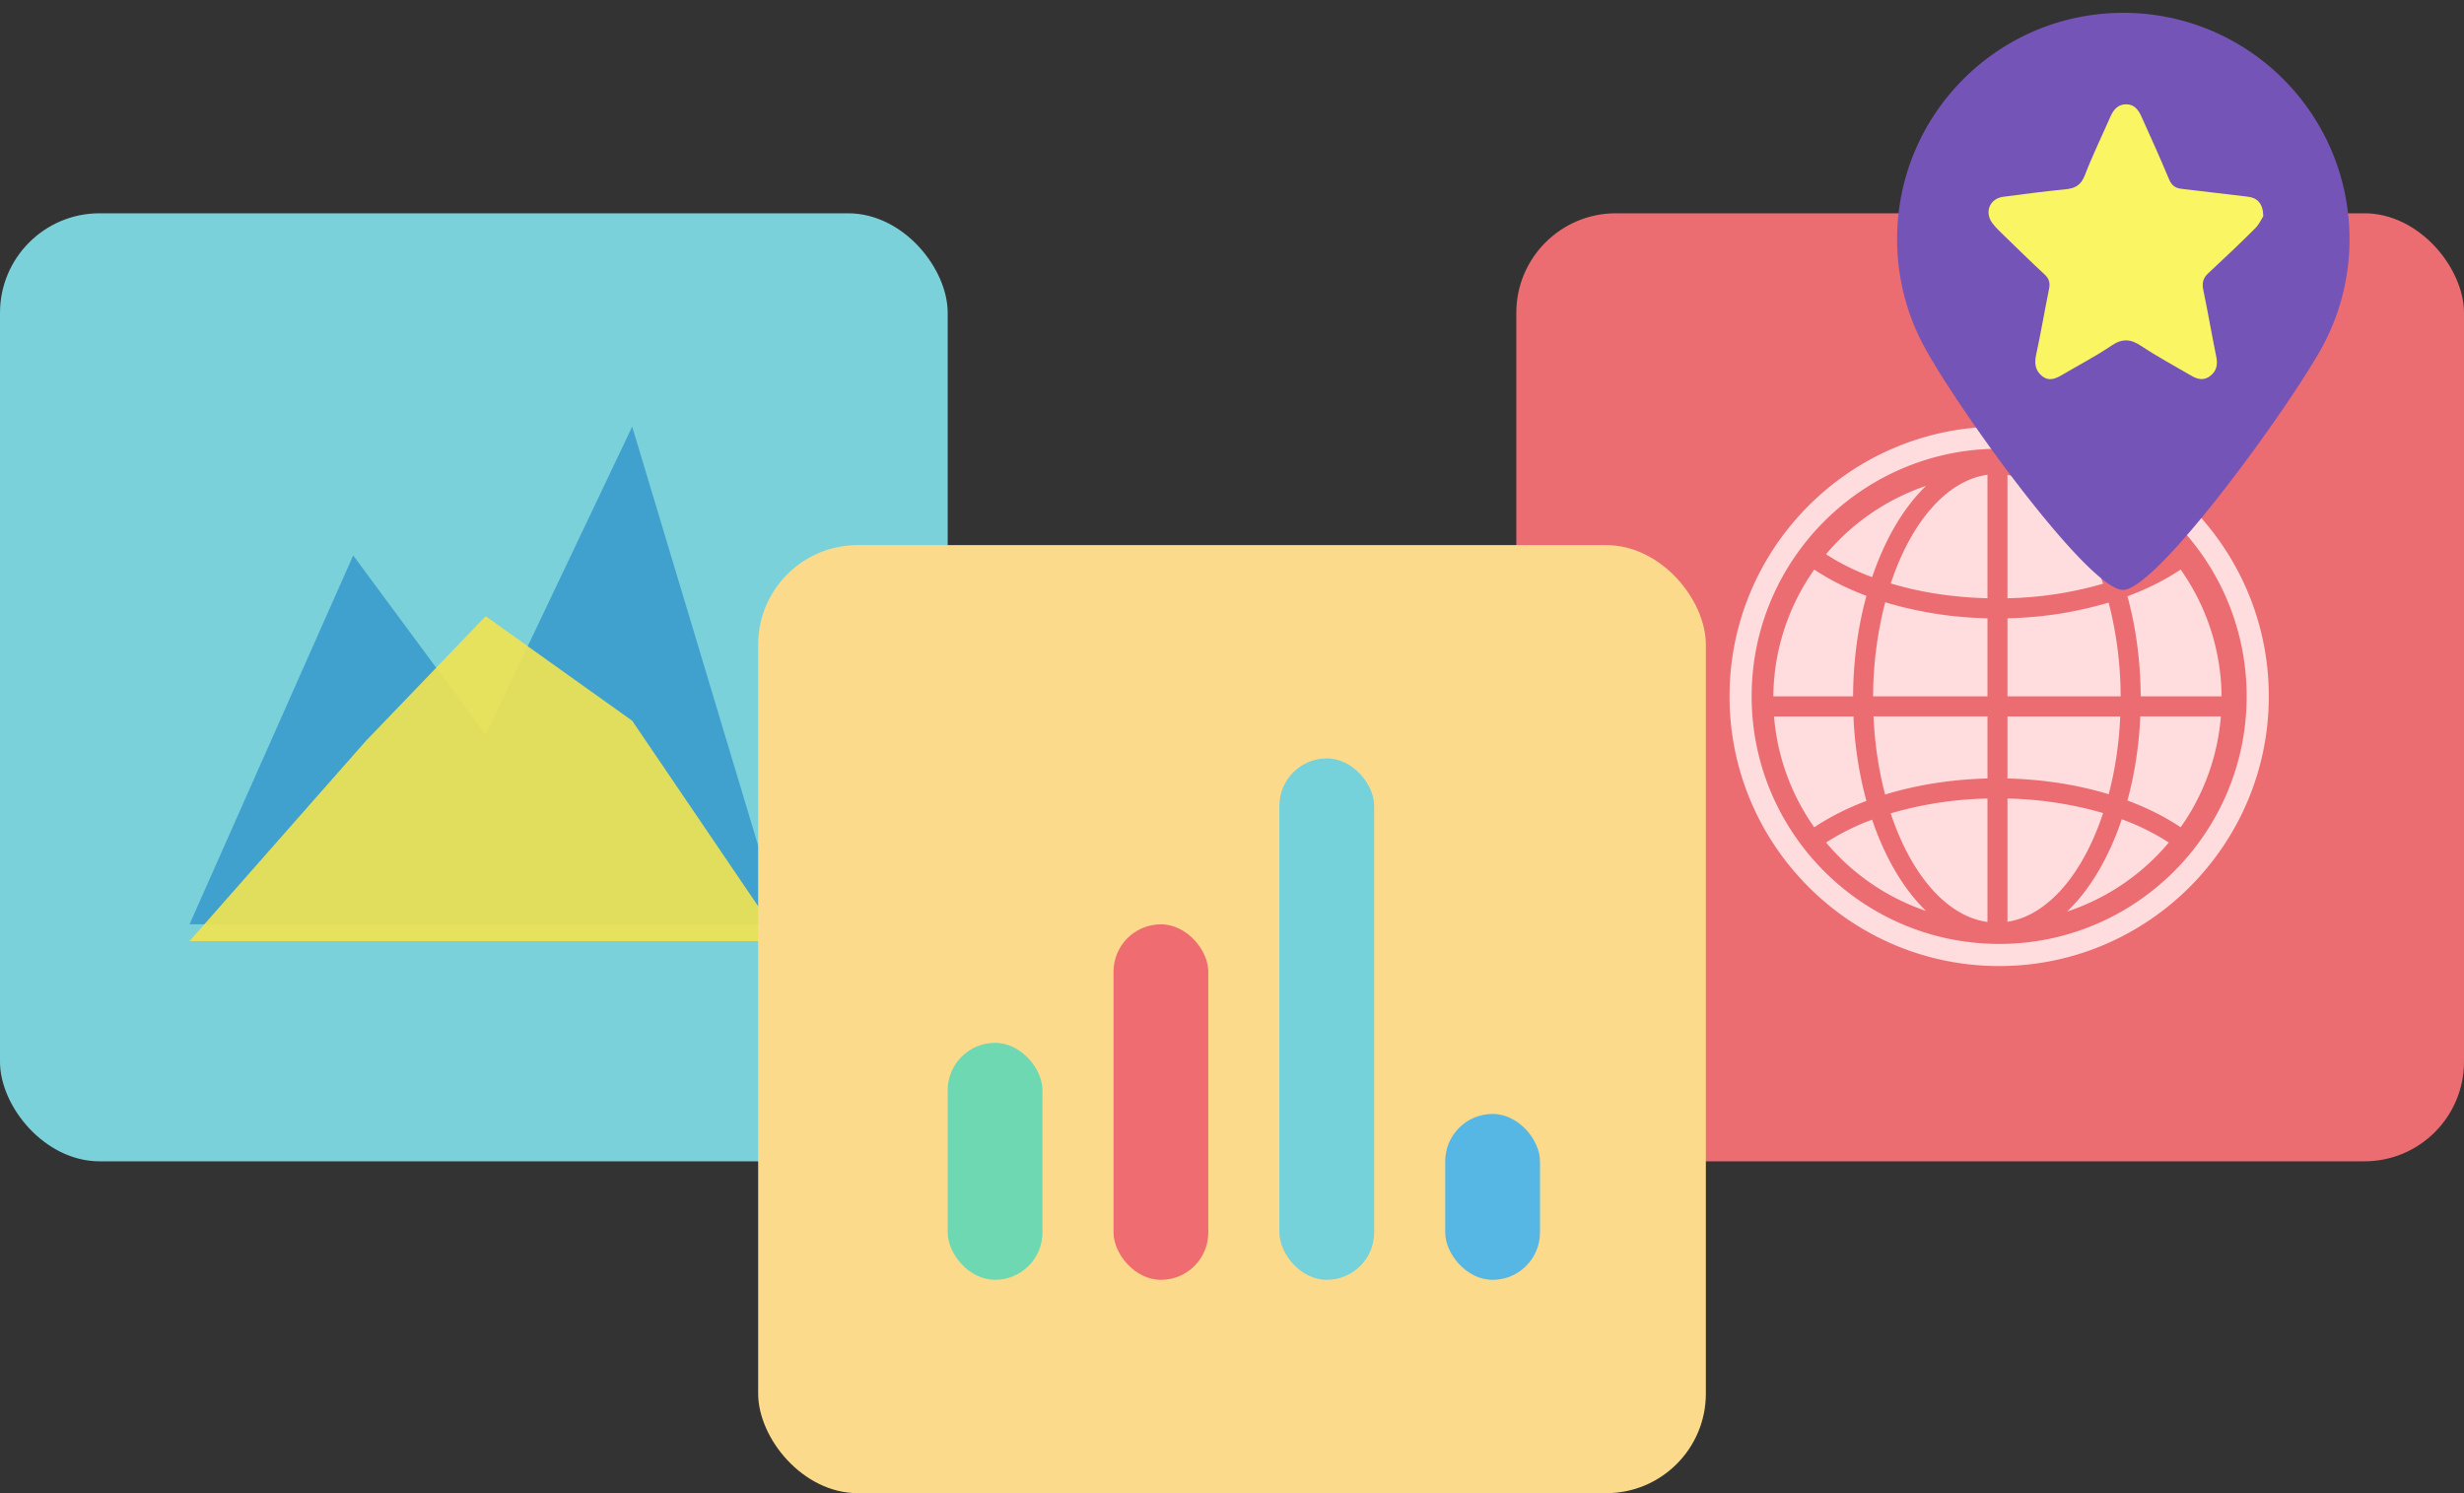 <svg xmlns:xlink="http://www.w3.org/1999/xlink" xmlns="http://www.w3.org/2000/svg" viewBox="0 0 99 60" height="60" width="99"><rect x="0" y="0" width="99" height="60" fill="#333333" stroke="none"/><defs><rect rx="4" height="38.095" width="38.077" id="a"/></defs><g fill-rule="evenodd" fill="none"><use transform="translate(60.923 8.571)" xlink:href="#a" fill="#EB6C71"/><rect rx="4" height="38.095" width="38.077" y="8.571" fill="#7BD1DA"/><path d="M7.615 37.142l6.576-14.822 5.323 7.2 5.887-12.377 6.012 20z" opacity=".8" fill="#3195CB"/><path d="M7.615 37.817l7.077-8.035 4.822-5.02 5.887 4.2 6.012 8.855z" opacity=".9" fill="#F2E450"/><rect rx="4" height="38.095" width="38.077" y="21.905" x="30.462" fill="#FBDB8B"/><g transform="translate(38.077 30.476)"><rect rx="1.904" height="9.523" width="3.808" y="11.429" fill="#6ED8B2"/><rect rx="1.904" height="14.286" width="3.808" y="6.667" x="6.663" fill="#EF6C71"/><rect rx="1.904" height="20.952" width="3.808" x="13.327" fill="#75D1DA"/><rect rx="1.904" height="6.667" width="3.808" y="14.286" x="19.99" fill="#56B6E4"/></g><path fill="#FFDDDE" d="M80.324 37.93c-5.483 0-9.945-4.463-9.945-9.949s4.462-9.949 9.945-9.949c5.482 0 9.944 4.463 9.944 9.949s-4.461 9.95-9.944 9.95zm0-20.787c-5.974 0-10.834 4.862-10.834 10.838 0 5.977 4.86 10.839 10.834 10.839 5.972 0 10.833-4.862 10.833-10.839 0-5.976-4.86-10.838-10.833-10.838zm.333 10.838h4.548a15.222 15.222 0 0 0-.483-3.767 15.375 15.375 0 0 1-4.065.631v3.136zm0-8.894v4.953a14.859 14.859 0 0 0 3.842-.584c-.8-2.423-2.207-4.117-3.842-4.37zm6.485 3.184a9.031 9.031 0 0 0-4.09-2.773c.916.874 1.676 2.162 2.197 3.71a9.453 9.453 0 0 0 1.893-.937zm-4.09 14.359a9.031 9.031 0 0 0 4.088-2.774 9.393 9.393 0 0 0-1.89-.935c-.52 1.548-1.283 2.834-2.198 3.709zm-2.395-4.542v4.953c1.635-.252 3.044-1.945 3.843-4.37a14.923 14.923 0 0 0-3.843-.583zm4.531-3.3h-4.531v2.495c1.46.035 2.84.26 4.068.632.253-.962.415-2.016.463-3.128zm.29 3.38c.798.296 1.517.659 2.138 1.075a8.957 8.957 0 0 0 1.616-4.456h-3.238c-.052 1.2-.234 2.339-.516 3.38zm-11.01-3.38h-3.19a8.959 8.959 0 0 0 1.616 4.455 10.29 10.29 0 0 1 2.095-1.058 15.463 15.463 0 0 1-.52-3.398zm11.542-.807h3.25a8.955 8.955 0 0 0-1.645-5.094c-.62.415-1.34.777-2.137 1.074.334 1.225.525 2.585.532 4.02zM73.37 33.856a9.03 9.03 0 0 0 4.017 2.75c-.902-.871-1.652-2.142-2.168-3.67a9.41 9.41 0 0 0-1.85.92zm1.62-9.912c-.78-.294-1.485-.65-2.095-1.057a8.958 8.958 0 0 0-1.645 5.094h3.204c.007-1.44.2-2.806.536-4.037zm2.397-4.421a9.03 9.03 0 0 0-4.02 2.748c.537.352 1.16.663 1.853.922.516-1.528 1.265-2.8 2.167-3.67zm-2.128 8.458h4.594v-3.136a15.35 15.35 0 0 1-4.108-.643 15.173 15.173 0 0 0-.486 3.779zm.482 3.947c1.24-.38 2.634-.61 4.112-.645v-2.496h-4.578c.049 1.117.212 2.176.466 3.141zm4.112 5.12v-4.96a14.863 14.863 0 0 0-3.887.596c.809 2.44 2.235 4.137 3.887 4.364zm-3.884-13.603c1.164.35 2.483.56 3.884.595v-4.96c-1.652.227-3.076 1.924-3.884 4.365z"/><g><path fill="#7554B7" d="M94.4 9.609c0 1.65-.44 3.198-1.208 4.532-1.57 2.726-6.545 9.517-7.88 9.564-1.32.046-6.399-6.893-7.95-9.686a9.055 9.055 0 0 1-1.139-4.41c0-5.022 4.07-9.093 9.089-9.093 5.02 0 9.088 4.07 9.088 9.093z"/><path fill="#FAF663" d="M90.936 8.684c-.008-.498-.236-.734-.614-.779-.893-.105-1.785-.215-2.678-.318-.242-.028-.392-.135-.496-.385-.355-.85-.734-1.689-1.113-2.528-.12-.264-.29-.486-.611-.483-.33.003-.508.215-.634.505-.344.785-.72 1.556-1.028 2.356-.157.407-.408.519-.782.556-.833.082-1.665.19-2.495.3-.555.075-.769.639-.416 1.085.133.169.29.317.444.466.542.526 1.082 1.056 1.636 1.57.18.167.228.334.18.576-.18.88-.328 1.767-.519 2.644-.077.355-.038.64.238.863.284.229.557.098.825-.06.656-.386 1.334-.737 1.963-1.164.435-.296.773-.268 1.197.015.654.436 1.349.805 2.026 1.202.255.15.51.193.76-.01.242-.198.292-.446.228-.758-.183-.892-.335-1.79-.521-2.682-.06-.287-.01-.484.204-.681.638-.59 1.268-1.19 1.884-1.804.159-.158.256-.384.322-.486z"/></g></g></svg>